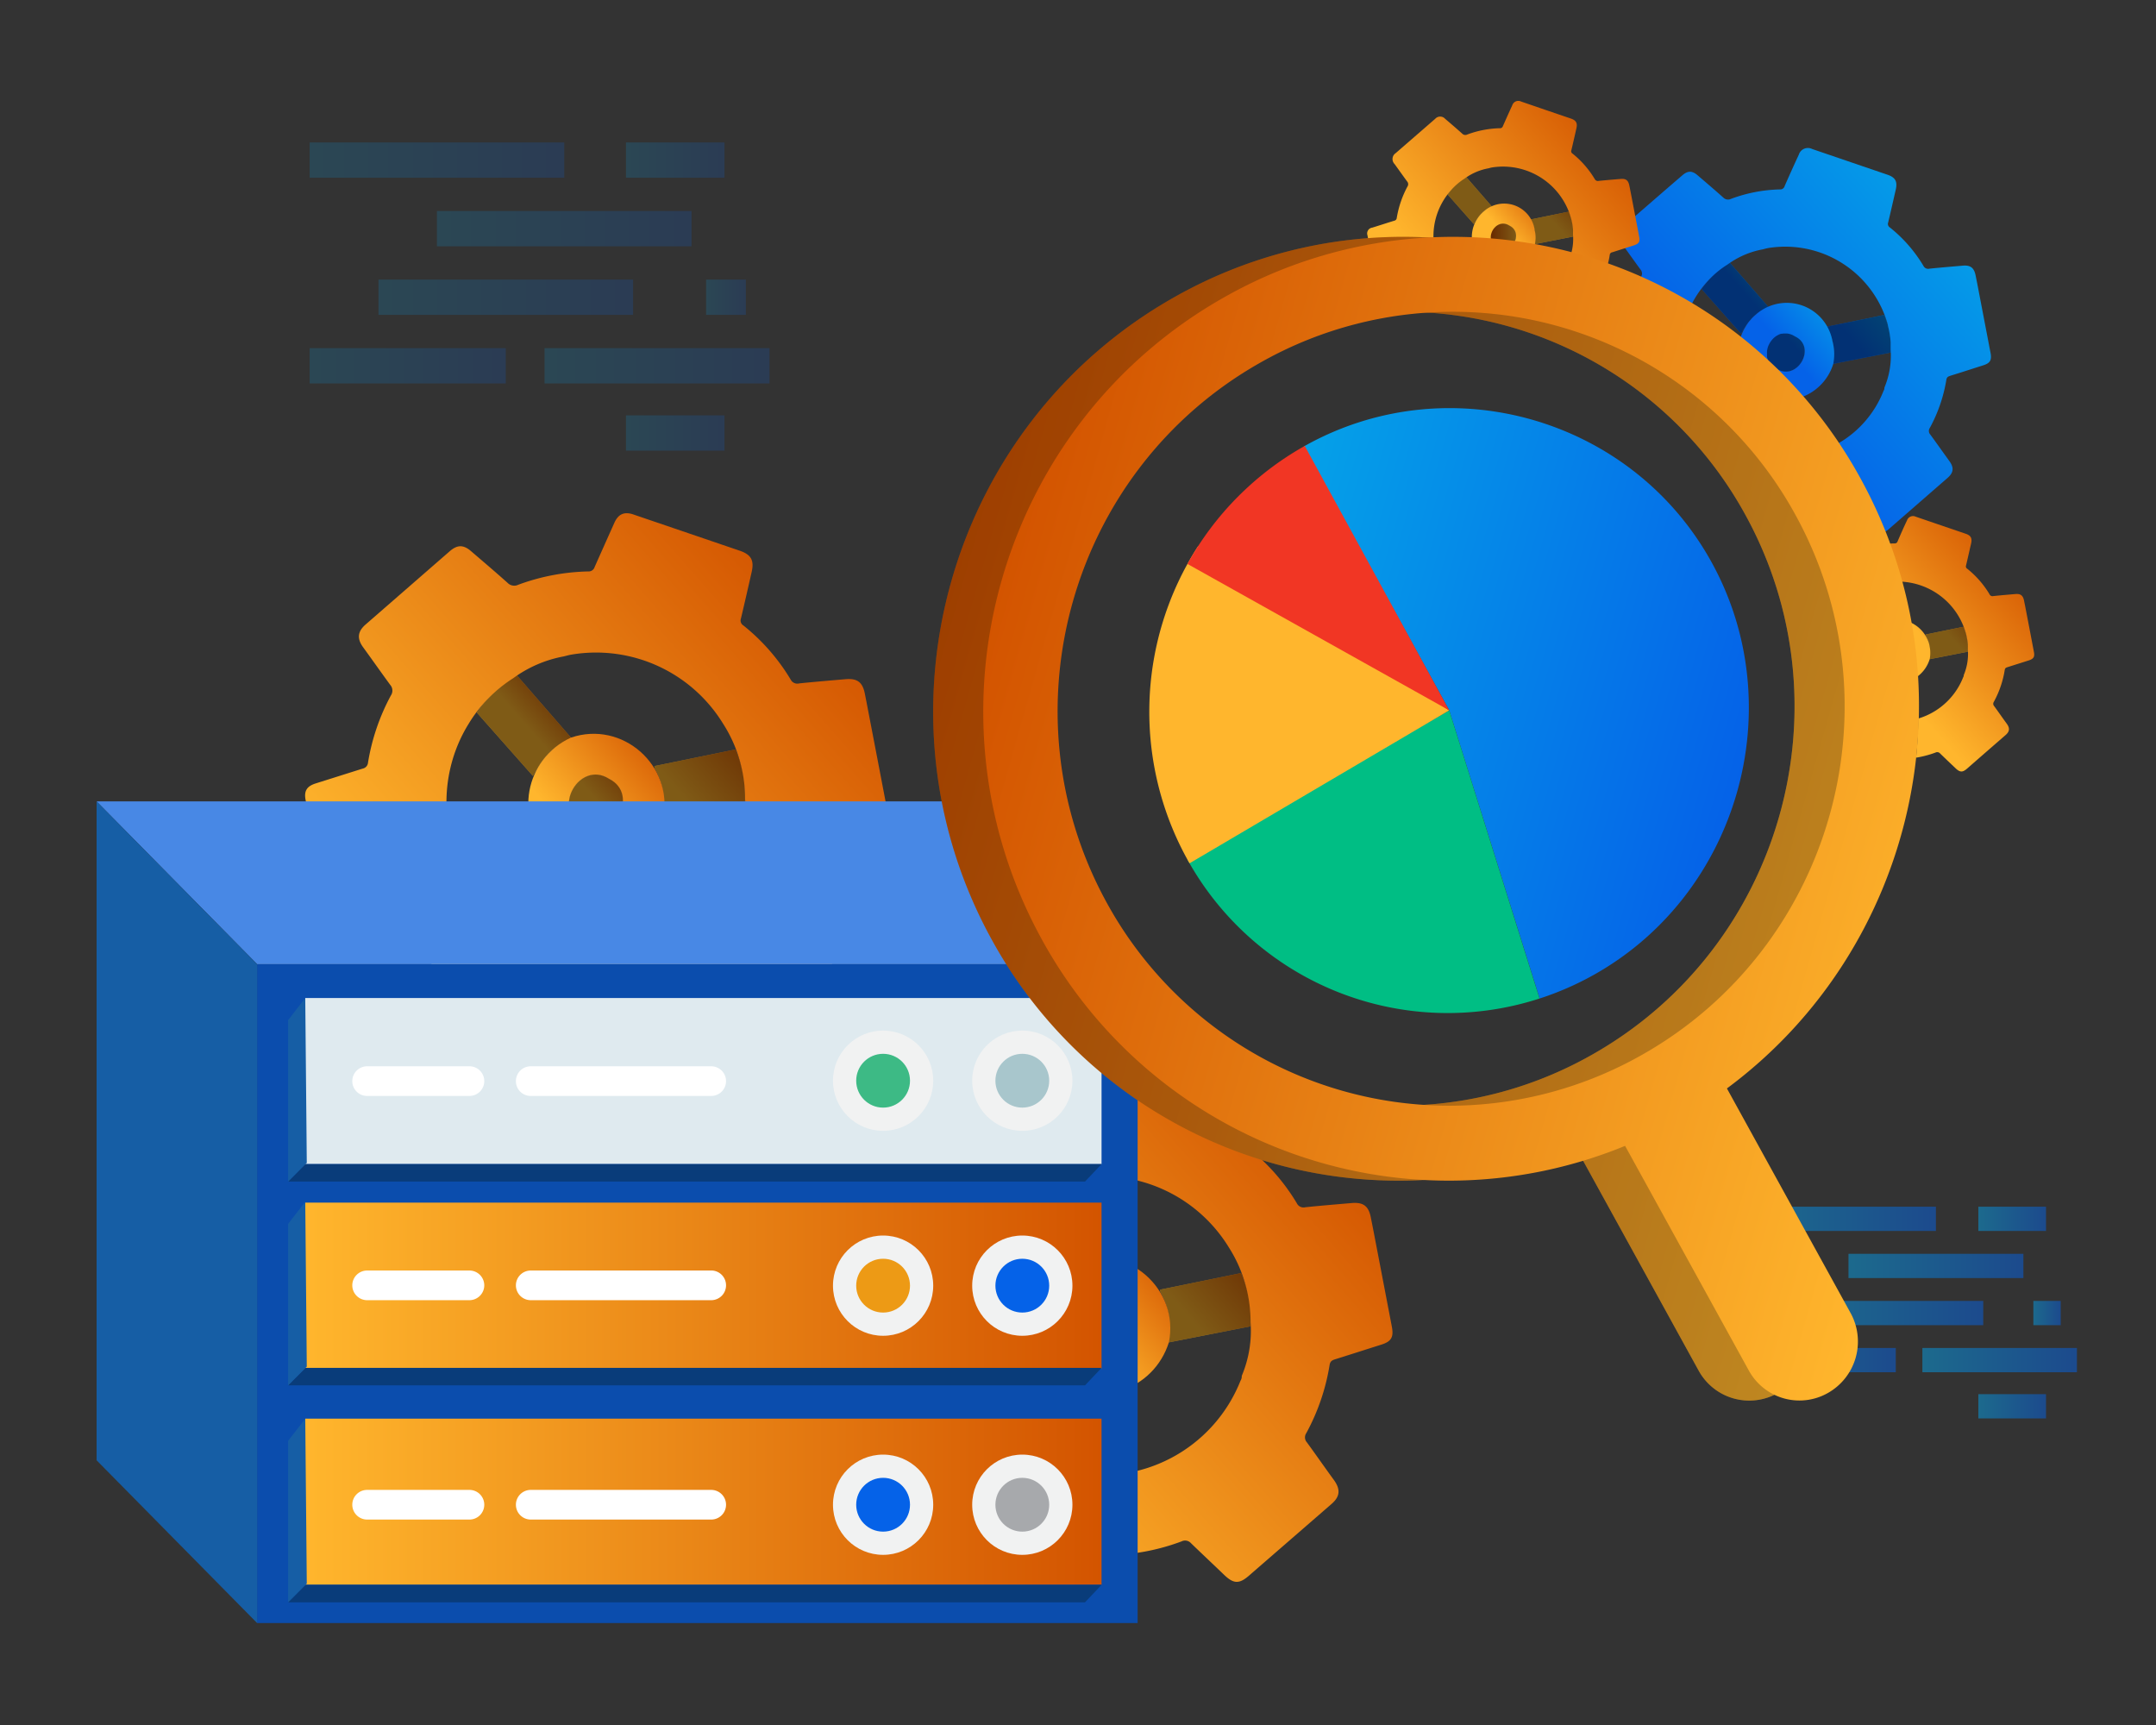 <svg id="Layer_1" data-name="Layer 1" xmlns="http://www.w3.org/2000/svg" xmlns:xlink="http://www.w3.org/1999/xlink" viewBox="0 0 650 520"><rect x="0" y="0" width="650" height="520" fill="#333333" stroke="none"/><defs><style>.cls-1{fill:url(#linear-gradient);}.cls-2{fill:url(#linear-gradient-2);}.cls-3{fill:url(#linear-gradient-3);}.cls-4{fill:url(#linear-gradient-4);}.cls-43,.cls-5{opacity:0.5;}.cls-6{fill:url(#linear-gradient-5);}.cls-7{fill:url(#linear-gradient-6);}.cls-8{fill:url(#linear-gradient-7);}.cls-9{fill:url(#linear-gradient-8);}.cls-10{fill:url(#linear-gradient-9);}.cls-11{fill:url(#linear-gradient-10);}.cls-12{fill:url(#linear-gradient-11);}.cls-13{fill:url(#linear-gradient-12);}.cls-14{fill:url(#linear-gradient-13);}.cls-15{fill:url(#linear-gradient-14);}.cls-16{fill:url(#linear-gradient-15);}.cls-17{fill:url(#linear-gradient-16);}.cls-18{fill:url(#linear-gradient-17);}.cls-19{fill:url(#linear-gradient-18);}.cls-20{fill:url(#linear-gradient-19);}.cls-21{fill:url(#linear-gradient-20);}.cls-22{fill:url(#linear-gradient-21);}.cls-23{fill:url(#linear-gradient-22);}.cls-24{fill:url(#linear-gradient-23);}.cls-25{fill:url(#linear-gradient-24);}.cls-26{fill:url(#linear-gradient-25);}.cls-27{fill:url(#linear-gradient-26);}.cls-28{fill:url(#linear-gradient-27);}.cls-29{fill:#0b4dad;}.cls-30{fill:#4888e5;}.cls-31{fill:#165ea5;}.cls-32{fill:url(#linear-gradient-28);}.cls-33{fill:url(#linear-gradient-29);}.cls-34{fill:#dfeaef;}.cls-35{fill:#f1f2f2;}.cls-36{fill:#0562e8;}.cls-37{fill:#ed9a15;}.cls-38{fill:#a7a9ac;}.cls-39{fill:#a8c6cc;}.cls-40{fill:#3dba85;}.cls-41{fill:#fff;}.cls-42{fill:#093c7a;}.cls-44{fill:url(#linear-gradient-30);}.cls-45{fill:url(#linear-gradient-31);}.cls-46{fill:url(#linear-gradient-32);}.cls-47{fill:url(#linear-gradient-33);}.cls-48{fill:url(#linear-gradient-34);}.cls-49{fill:url(#linear-gradient-35);}.cls-50{fill:url(#linear-gradient-36);}.cls-51{fill:url(#linear-gradient-37);}.cls-52{opacity:0.18;}.cls-53{fill:url(#linear-gradient-38);}.cls-54{fill:url(#linear-gradient-39);}.cls-55{fill:url(#linear-gradient-40);}.cls-56{fill:url(#linear-gradient-41);}.cls-57{fill:url(#linear-gradient-42);}.cls-58{fill:url(#linear-gradient-43);}.cls-59{fill:url(#linear-gradient-44);}.cls-60{fill:url(#linear-gradient-45);}.cls-61{fill:url(#linear-gradient-46);}.cls-62{fill:#00be84;}.cls-63{fill:#ffb62d;}.cls-64{fill:#f13624;}.cls-65{fill:url(#linear-gradient-47);}.cls-66{opacity:0.25;}.cls-67{fill:url(#linear-gradient-48);}</style><linearGradient id="linear-gradient" x1="-8874.13" y1="4723.3" x2="-8862.49" y2="4723.3" gradientTransform="matrix(-0.75, 0.66, 0.66, 0.75, -9263.21, 2367.04)" gradientUnits="userSpaceOnUse"><stop offset="0" stop-color="#05a1e8"/><stop offset="1" stop-color="#0562e8"/></linearGradient><linearGradient id="linear-gradient-2" x1="-8898.8" y1="4757.4" x2="-8877.52" y2="4757.4" xlink:href="#linear-gradient"/><linearGradient id="linear-gradient-3" x1="523.39" y1="134.44" x2="524.42" y2="134.44" gradientUnits="userSpaceOnUse"><stop offset="0" stop-color="#d35400"/><stop offset="1" stop-color="#ffb62d"/></linearGradient><linearGradient id="linear-gradient-4" x1="532.05" y1="137.46" x2="533.13" y2="137.46" xlink:href="#linear-gradient-3"/><linearGradient id="linear-gradient-5" x1="-8874.87" y1="4745.74" x2="-8863.22" y2="4745.74" xlink:href="#linear-gradient"/><linearGradient id="linear-gradient-6" x1="-8928.17" y1="4745.74" x2="-8839.37" y2="4745.74" xlink:href="#linear-gradient"/><linearGradient id="linear-gradient-7" x1="-8883.37" y1="4745.69" x2="-8860.66" y2="4745.69" xlink:href="#linear-gradient"/><linearGradient id="linear-gradient-8" x1="-8831.3" y1="4648.59" x2="-8823.58" y2="4648.59" gradientTransform="matrix(-0.75, 0.66, 0.66, 0.75, -9263.21, 2367.04)" xlink:href="#linear-gradient-3"/><linearGradient id="linear-gradient-9" x1="-8847.66" y1="4671.2" x2="-8833.54" y2="4671.2" gradientTransform="matrix(-0.75, 0.66, 0.66, 0.75, -9263.21, 2367.04)" xlink:href="#linear-gradient-3"/><linearGradient id="linear-gradient-10" x1="449.44" y1="70.56" x2="457.07" y2="70.56" xlink:href="#linear-gradient-3"/><linearGradient id="linear-gradient-11" x1="-8867.12" y1="4657.46" x2="-8795.53" y2="4657.46" gradientTransform="matrix(-0.75, 0.66, 0.66, 0.75, -9263.21, 2367.04)" xlink:href="#linear-gradient-3"/><linearGradient id="linear-gradient-12" x1="-8837.43" y1="4662.94" x2="-8819.93" y2="4662.94" gradientTransform="matrix(-0.75, 0.66, 0.66, 0.75, -9263.21, 2367.04)" xlink:href="#linear-gradient-3"/><linearGradient id="linear-gradient-13" x1="-8854.95" y1="4843.72" x2="-8840.84" y2="4843.72" gradientTransform="matrix(-0.75, 0.66, 0.66, 0.75, -9263.21, 2367.04)" xlink:href="#linear-gradient-3"/><linearGradient id="linear-gradient-14" x1="-8874.42" y1="4841.98" x2="-8818.26" y2="4841.98" gradientTransform="matrix(-0.75, 0.66, 0.66, 0.75, -9263.21, 2367.04)" xlink:href="#linear-gradient-3"/><linearGradient id="linear-gradient-15" x1="-8844.72" y1="4838.63" x2="-8834.53" y2="4838.63" gradientTransform="matrix(-0.75, 0.66, 0.66, 0.75, -9263.21, 2367.04)" xlink:href="#linear-gradient-3"/><linearGradient id="linear-gradient-16" x1="-8516.88" y1="4580.13" x2="-8500.4" y2="4580.13" gradientTransform="matrix(-0.75, 0.66, 0.66, 0.75, -9263.21, 2367.04)" xlink:href="#linear-gradient-3"/><linearGradient id="linear-gradient-17" x1="-8551.82" y1="4628.41" x2="-8521.68" y2="4628.41" gradientTransform="matrix(-0.75, 0.66, 0.66, 0.75, -9263.21, 2367.04)" xlink:href="#linear-gradient-3"/><linearGradient id="linear-gradient-18" x1="-8497.2" y1="4627.9" x2="-8467.47" y2="4627.9" gradientTransform="matrix(-0.75, 0.66, 0.66, 0.75, -9263.21, 2367.04)" xlink:href="#linear-gradient-3"/><linearGradient id="linear-gradient-19" x1="-8517.94" y1="4611.89" x2="-8501.44" y2="4611.89" gradientTransform="matrix(-0.75, 0.66, 0.66, 0.75, -9263.21, 2367.04)" xlink:href="#linear-gradient-3"/><linearGradient id="linear-gradient-20" x1="-8593.4" y1="4611.9" x2="-8426.04" y2="4611.9" gradientTransform="matrix(-0.75, 0.66, 0.66, 0.75, -9263.21, 2367.04)" xlink:href="#linear-gradient-3"/><linearGradient id="linear-gradient-21" x1="-8529.98" y1="4611.83" x2="-8488.99" y2="4611.83" gradientTransform="matrix(-0.75, 0.66, 0.66, 0.75, -9263.21, 2367.04)" xlink:href="#linear-gradient-3"/><linearGradient id="linear-gradient-22" x1="-8527.83" y1="4799.34" x2="-8511.35" y2="4799.34" gradientTransform="matrix(-0.75, 0.66, 0.66, 0.75, -9263.21, 2367.04)" xlink:href="#linear-gradient-3"/><linearGradient id="linear-gradient-23" x1="-8562.77" y1="4847.63" x2="-8532.63" y2="4847.63" gradientTransform="matrix(-0.75, 0.66, 0.66, 0.75, -9263.21, 2367.04)" xlink:href="#linear-gradient-3"/><linearGradient id="linear-gradient-24" x1="-8508.15" y1="4847.11" x2="-8478.42" y2="4847.11" gradientTransform="matrix(-0.75, 0.66, 0.66, 0.75, -9263.21, 2367.04)" xlink:href="#linear-gradient-3"/><linearGradient id="linear-gradient-25" x1="-8528.89" y1="4831.11" x2="-8512.39" y2="4831.11" gradientTransform="matrix(-0.75, 0.66, 0.66, 0.75, -9263.21, 2367.04)" xlink:href="#linear-gradient-3"/><linearGradient id="linear-gradient-26" x1="-8604.35" y1="4831.11" x2="-8436.99" y2="4831.11" gradientTransform="matrix(-0.75, 0.66, 0.66, 0.75, -9263.21, 2367.04)" xlink:href="#linear-gradient-3"/><linearGradient id="linear-gradient-27" x1="-8540.93" y1="4831.04" x2="-8499.94" y2="4831.04" gradientTransform="matrix(-0.75, 0.66, 0.66, 0.75, -9263.21, 2367.04)" xlink:href="#linear-gradient-3"/><linearGradient id="linear-gradient-28" x1="-11378.22" y1="-4733.3" x2="-11138.15" y2="-4733.3" gradientTransform="translate(-11046.11 -4345.74) rotate(180)" xlink:href="#linear-gradient-3"/><linearGradient id="linear-gradient-29" x1="-11378.22" y1="-4798.42" x2="-11138.15" y2="-4798.42" gradientTransform="translate(-11046.11 -4345.74) rotate(180)" xlink:href="#linear-gradient-3"/><linearGradient id="linear-gradient-30" x1="530.92" y1="367.41" x2="583.65" y2="367.41" gradientTransform="matrix(1, 0, 0, 1, 0, 0)" xlink:href="#linear-gradient"/><linearGradient id="linear-gradient-31" x1="596.44" y1="367.41" x2="616.84" y2="367.41" gradientTransform="matrix(1, 0, 0, 1, 0, 0)" xlink:href="#linear-gradient"/><linearGradient id="linear-gradient-32" x1="596.44" y1="423.93" x2="616.84" y2="423.93" gradientTransform="matrix(1, 0, 0, 1, 0, 0)" xlink:href="#linear-gradient"/><linearGradient id="linear-gradient-33" x1="557.29" y1="381.61" x2="610.02" y2="381.61" gradientTransform="matrix(1, 0, 0, 1, 0, 0)" xlink:href="#linear-gradient"/><linearGradient id="linear-gradient-34" x1="545.19" y1="395.81" x2="597.91" y2="395.81" gradientTransform="matrix(1, 0, 0, 1, 0, 0)" xlink:href="#linear-gradient"/><linearGradient id="linear-gradient-35" x1="613.03" y1="395.81" x2="621.27" y2="395.81" gradientTransform="matrix(1, 0, 0, 1, 0, 0)" xlink:href="#linear-gradient"/><linearGradient id="linear-gradient-36" x1="530.92" y1="410.01" x2="571.55" y2="410.01" gradientTransform="matrix(1, 0, 0, 1, 0, 0)" xlink:href="#linear-gradient"/><linearGradient id="linear-gradient-37" x1="579.57" y1="410.01" x2="626.16" y2="410.01" gradientTransform="matrix(1, 0, 0, 1, 0, 0)" xlink:href="#linear-gradient"/><linearGradient id="linear-gradient-38" x1="93.35" y1="48.26" x2="170.11" y2="48.26" gradientTransform="matrix(1, 0, 0, 1, 0, 0)" xlink:href="#linear-gradient"/><linearGradient id="linear-gradient-39" x1="188.72" y1="48.26" x2="218.42" y2="48.26" gradientTransform="matrix(1, 0, 0, 1, 0, 0)" xlink:href="#linear-gradient"/><linearGradient id="linear-gradient-40" x1="188.72" y1="130.53" x2="218.42" y2="130.53" gradientTransform="matrix(1, 0, 0, 1, 0, 0)" xlink:href="#linear-gradient"/><linearGradient id="linear-gradient-41" x1="131.73" y1="68.93" x2="208.49" y2="68.93" gradientTransform="matrix(1, 0, 0, 1, 0, 0)" xlink:href="#linear-gradient"/><linearGradient id="linear-gradient-42" x1="114.11" y1="89.6" x2="190.87" y2="89.6" gradientTransform="matrix(1, 0, 0, 1, 0, 0)" xlink:href="#linear-gradient"/><linearGradient id="linear-gradient-43" x1="212.88" y1="89.6" x2="224.87" y2="89.6" gradientTransform="matrix(1, 0, 0, 1, 0, 0)" xlink:href="#linear-gradient"/><linearGradient id="linear-gradient-44" x1="93.35" y1="110.28" x2="152.49" y2="110.28" gradientTransform="matrix(1, 0, 0, 1, 0, 0)" xlink:href="#linear-gradient"/><linearGradient id="linear-gradient-45" x1="164.17" y1="110.28" x2="232" y2="110.28" gradientTransform="matrix(1, 0, 0, 1, 0, 0)" xlink:href="#linear-gradient"/><linearGradient id="linear-gradient-46" x1="1049.46" y1="-1256.94" x2="1203.57" y2="-1256.94" gradientTransform="translate(-975.56 1111.66) rotate(15.86)" xlink:href="#linear-gradient"/><linearGradient id="linear-gradient-47" x1="958.34" y1="-1230.83" x2="1270.05" y2="-1230.83" gradientTransform="translate(-975.56 1111.66) rotate(15.86)" xlink:href="#linear-gradient-3"/><linearGradient id="linear-gradient-48" x1="972.86" y1="-1234.95" x2="1284.57" y2="-1234.95" gradientTransform="translate(-975.56 1111.66) rotate(15.86)" xlink:href="#linear-gradient-3"/></defs><path class="cls-1" d="M513,87.12l11.94,13.48a19.32,19.32,0,0,1,4.58-5.94c1.11-.88,2.47-1.29,3.53-2.22l-11.5-13.23A26.1,26.1,0,0,0,513,87.12Z"/><path class="cls-2" d="M552.67,109.69l17.38-3.42a24.61,24.61,0,0,0-2-11.33l-17.23,3.53a1.35,1.35,0,0,0,.1.5,14.11,14.11,0,0,1,1.94,7.56C552.85,107.59,552.32,108.61,552.67,109.69Z"/><path class="cls-3" d="M524.42,134.73c-.34-.17-.69-.37-1-.57h.15C523.83,134.36,524.13,134.55,524.42,134.73Z"/><path class="cls-4" d="M533.13,137.57a5,5,0,0,1-.74-.13l-.34-.08C532.4,137.44,532.77,137.51,533.13,137.57Z"/><path class="cls-5" d="M513,87.12l11.94,13.48a19.32,19.32,0,0,1,4.58-5.94c1.11-.88,2.47-1.29,3.53-2.22l-11.5-13.23A26.1,26.1,0,0,0,513,87.12Z"/><path class="cls-5" d="M552.67,109.69l17.38-3.42a24.61,24.61,0,0,0-2-11.33l-17.23,3.53a1.35,1.35,0,0,0,.1.5,14.11,14.11,0,0,1,1.94,7.56C552.85,107.59,552.32,108.61,552.67,109.69Z"/><path class="cls-5" d="M524.42,134.73c-.34-.17-.69-.37-1-.57h.15C523.83,134.36,524.13,134.55,524.42,134.73Z"/><path class="cls-5" d="M533.13,137.57a5,5,0,0,1-.74-.13l-.34-.08C532.4,137.44,532.77,137.51,533.13,137.57Z"/><path class="cls-6" d="M535.55,111.13c6.28,4,12.35-6.55,5.59-9.93C534.85,97.18,528.79,107.76,535.55,111.13Z"/><path class="cls-5" d="M535.55,111.13c6.28,4,12.35-6.55,5.59-9.93C534.85,97.18,528.79,107.76,535.55,111.13Z"/><path class="cls-7" d="M523.54,134.16h-.15c.34.2.69.4,1,.57C524.13,134.55,523.83,134.36,523.54,134.16Zm8.51,3.2.34.08a5,5,0,0,0,.74.13C532.77,137.51,532.4,137.44,532.05,137.36Zm68.06-31q-2-10.44-4-20.86l-.48-2.4c-.47-2.42-1.6-3.27-4.08-3-3.29.28-6.57.55-9.85.89a1.59,1.59,0,0,1-1.83-.87,43,43,0,0,0-10.11-11.56,1.24,1.24,0,0,1-.51-1.48c.79-3.29,1.53-6.59,2.29-9.9.56-2.5-.11-3.71-2.55-4.53l-22.67-7.74a2.86,2.86,0,0,0-4,1.7q-2.19,4.71-4.28,9.49a1.35,1.35,0,0,1-1.4,1,45.07,45.07,0,0,0-14.8,2.86,2,2,0,0,1-2.29-.4c-2.56-2.29-5.17-4.51-7.78-6.74-1.62-1.4-2.92-1.39-4.54,0Q500.12,58.94,493,65.14l-3.63,3.16c-1.76,1.53-1.9,3.07-.5,5l1.07,1.51c1.54,2.14,3.06,4.28,4.62,6.41a1.85,1.85,0,0,1,.16,2.28c-.2.38-.4.76-.59,1.15a138.74,138.74,0,0,1,15.4,8,32.73,32.73,0,0,1,1.7-3.13,31.17,31.17,0,0,1,3.36-4.5l.08-.1a28.15,28.15,0,0,1,6.1-5.15c.26-.19.51-.37.78-.54a26,26,0,0,1,9.93-4.07c.56-.14,1.12-.31,1.69-.4A32.09,32.09,0,0,1,569,97.37c.06.2.12.41.17.62a.83.83,0,0,1,0,.15,27.19,27.19,0,0,1,.83,5c0,.26,0,.53,0,.8s0,.7,0,1c0,.17,0,.35,0,.52a24.82,24.82,0,0,1-1.87,11.35,1.82,1.82,0,0,1-.27,1,31.56,31.56,0,0,1-14.41,16.27,141.59,141.59,0,0,1,14.28,26.46,5.7,5.7,0,0,0,1.88-1.19l17.58-15.31c1.81-1.59,1.94-3.1.5-5.07-1.93-2.66-3.82-5.37-5.76-8a1.59,1.59,0,0,1-.14-1.94,45.54,45.54,0,0,0,5-14.52c.12-.8.53-1,1.18-1.23,3.27-1,6.53-2.07,9.79-3.11C600,109.5,600.54,108.6,600.11,106.33Z"/><path class="cls-8" d="M552.46,102.85h0s0,0,0,0a14,14,0,0,0-22.94-8.15c-.22.18-.43.36-.64.56a1.08,1.08,0,0,0-.2.18c-.17.16-.34.33-.51.52a.83.83,0,0,0-.2.22l-.08.09-.07.08-.3.34a.58.58,0,0,0-.1.12,13.6,13.6,0,0,0-1,1.41l-.19.32a15,15,0,0,0-1.83,4.42,142,142,0,0,1,18.07,17,15.54,15.54,0,0,0,10.23-10.26A15,15,0,0,0,552.46,102.85Zm-16.91,8.29a6.33,6.33,0,0,1-.58-.34,5.72,5.72,0,0,1-.48-.32s0,0,0,0l-.25-.21-.27-.26a6.5,6.5,0,0,1-.65-.84,4,4,0,0,1-.24-.46.92.92,0,0,1-.09-.23,1.57,1.57,0,0,1-.09-.23,4,4,0,0,1-.18-.66l0-.18c0-.13,0-.27,0-.4s0-.4,0-.61a4.56,4.56,0,0,1,0-.51h0a3.86,3.86,0,0,1,.09-.49.17.17,0,0,1,0-.07,1.22,1.22,0,0,1,.06-.26s0,0,0,0a2,2,0,0,1,.06-.23c0-.11.07-.23.11-.34a2.37,2.37,0,0,1,.13-.34s0-.09.08-.15l.12-.26a2,2,0,0,1,.13-.25l0,0a2.92,2.92,0,0,1,.25-.4s0,0,0,0a.9.9,0,0,1,.14-.22,7.8,7.8,0,0,1,.79-.92,7,7,0,0,1,.91-.72l.41-.23.22-.11a2.3,2.3,0,0,1,.39-.17,2.34,2.34,0,0,1,.4-.13h0l.19,0,.09,0a2.4,2.4,0,0,1,.4-.06,3.77,3.77,0,0,1,.58,0l.53,0a5.24,5.24,0,0,1,.53.08l.35.1a1.82,1.82,0,0,1,.37.13,2.28,2.28,0,0,1,.36.15,6.59,6.59,0,0,1,.73.4C547.9,104.58,541.83,115.15,535.55,111.14Z"/><path class="cls-9" d="M436.44,58.63l7.92,8.94a12.67,12.67,0,0,1,3-3.94c.73-.58,1.63-.86,2.33-1.47l-7.62-8.77A17.44,17.44,0,0,0,436.44,58.63Z"/><path class="cls-10" d="M462.74,73.59l11.53-2.27a16.4,16.4,0,0,0-1.33-7.51l-11.43,2.34a1,1,0,0,0,.07.34,9.34,9.34,0,0,1,1.29,5C462.87,72.2,462.51,72.88,462.74,73.59Z"/><path class="cls-5" d="M436.44,58.63l7.92,8.94a12.67,12.67,0,0,1,3-3.94c.73-.58,1.63-.86,2.33-1.47l-7.62-8.77A17.44,17.44,0,0,0,436.44,58.63Z"/><path class="cls-5" d="M462.74,73.59l11.53-2.27a16.4,16.4,0,0,0-1.33-7.51l-11.43,2.34a1,1,0,0,0,.07.34,9.34,9.34,0,0,1,1.29,5C462.87,72.2,462.51,72.88,462.74,73.59Z"/><path class="cls-11" d="M456,73.75q-3.1-.45-6.24-.73c-1.47-2.86,1.87-7.25,5.3-5C457.64,69.24,457.45,72,456,73.75Z"/><path class="cls-5" d="M456,73.75q-3.1-.45-6.24-.73c-1.47-2.86,1.87-7.25,5.3-5C457.64,69.24,457.45,72,456,73.75Z"/><path class="cls-12" d="M494.19,71.37q-.58-3.11-1.19-6.23-.72-3.8-1.46-7.61c-.1-.52-.21-1.06-.32-1.58-.31-1.61-1.05-2.17-2.7-2-2.18.18-4.36.36-6.53.58a1.05,1.05,0,0,1-1.21-.57,28.76,28.76,0,0,0-6.7-7.67.81.81,0,0,1-.34-1q.78-3.27,1.51-6.56c.39-1.65-.07-2.45-1.68-3q-7.51-2.55-15-5.13a1.91,1.91,0,0,0-2.64,1.13q-1.44,3.14-2.83,6.29a.87.87,0,0,1-.92.63,30.2,30.2,0,0,0-9.82,1.9,1.29,1.29,0,0,1-1.52-.26c-1.7-1.52-3.42-3-5.15-4.47a2,2,0,0,0-3,0L420.78,46.16a2.14,2.14,0,0,0-.33,3.3c1.26,1.73,2.5,3.5,3.78,5.24a1.24,1.24,0,0,1,.1,1.52,30.47,30.47,0,0,0-3.23,9.46.92.92,0,0,1-.74.85c-2.23.69-4.44,1.41-6.67,2.1a1.75,1.75,0,0,0-1.42,2.3c.21,1.13.43,2.27.65,3.41a140.53,140.53,0,0,1,19.28-1.88,20.73,20.73,0,0,1,5.16-15,1.83,1.83,0,0,0,.13-.16,18.59,18.59,0,0,1,4.12-3.5,5.88,5.88,0,0,1,.51-.36,17.25,17.25,0,0,1,6.57-2.69c.38-.09.75-.21,1.13-.27a21.28,21.28,0,0,1,23.73,15c.05.16.09.31.13.46a17.45,17.45,0,0,1,.56,3.32,5.83,5.83,0,0,1,0,.59c0,.27,0,.53,0,.8v.2a15.71,15.71,0,0,1-.85,6.47c3.74,1,7.43,2.17,11,3.48a25.18,25.18,0,0,0,.92-3.95.9.9,0,0,1,.79-.81l3.75-1.2,2.74-.87C494.1,73.47,494.48,72.87,494.19,71.37Z"/><path class="cls-13" d="M462.65,69.24s0-.09,0-.14a9.28,9.28,0,0,0-15.21-5.48L447,64a3.63,3.63,0,0,0-.27.28,4.93,4.93,0,0,0-.5.52l0,0a3.31,3.31,0,0,0-.25.3,2.93,2.93,0,0,0-.28.36c-.12.17-.23.35-.35.51l-.11.16a.47.47,0,0,0-.05.1,10,10,0,0,0-1.39,6.36c2,.1,4,.25,6,.44-1.47-2.86,1.87-7.25,5.3-5,2.54,1.27,2.35,4.07.94,5.78,2.09.27,4.19.62,6.25,1a11.42,11.42,0,0,0,.45-1.15A9.63,9.63,0,0,0,462.65,69.24Z"/><path class="cls-14" d="M581.74,198.72l11.53-2.26a16.44,16.44,0,0,0-1.33-7.52l-11.43,2.34a.89.89,0,0,0,.07.34,9.45,9.45,0,0,1,1.29,5C581.87,197.33,581.51,198,581.74,198.72Z"/><path class="cls-5" d="M581.74,198.72l11.53-2.26a16.44,16.44,0,0,0-1.33-7.52l-11.43,2.34a.89.89,0,0,0,.07.34,9.45,9.45,0,0,1,1.29,5C581.87,197.33,581.51,198,581.74,198.72Z"/><path class="cls-15" d="M613.19,196.5q-1.31-6.92-2.65-13.84c-.1-.53-.21-1-.32-1.58-.31-1.6-1.05-2.16-2.7-2-2.18.19-4.36.37-6.53.6a1,1,0,0,1-1.21-.59,28.52,28.52,0,0,0-6.7-7.65.81.81,0,0,1-.34-1c.51-2.19,1-4.38,1.51-6.56.38-1.67-.07-2.47-1.68-3l-15-5.12a1.91,1.91,0,0,0-2.64,1.13c-1,2.08-1.91,4.18-2.83,6.29a.88.88,0,0,1-.92.63q-1,0-2,.12c1.41,3.73,2.69,7.54,3.78,11.4a21.31,21.31,0,0,1,19.61,15.2c.05.16.1.31.14.48a19.22,19.22,0,0,1,.58,3.39,2.26,2.26,0,0,0,0,.26,2.44,2.44,0,0,1,0,.27.34.34,0,0,1,0,.1c0,.25,0,.52,0,.78v.14a16.44,16.44,0,0,1-1.24,7.53,1.13,1.13,0,0,1-.18.67,21,21,0,0,1-13.53,12.45q-.09,6-.67,11.8a31.18,31.18,0,0,0,5.87-1.55,1.14,1.14,0,0,1,1.35.26c1.54,1.51,3.12,3,4.67,4.47,1.32,1.27,2.12,1.3,3.48.12q5.81-5.08,11.65-10.15c1.2-1.06,1.28-2.06.33-3.37-1.28-1.76-2.53-3.56-3.81-5.32a1.05,1.05,0,0,1-.1-1.29,29.83,29.83,0,0,0,3.29-9.62c.08-.53.36-.68.78-.82l6.5-2.06C613.1,198.6,613.48,198,613.19,196.5Z"/><path class="cls-16" d="M581.71,194.66c0-.11-.05-.23-.07-.33l0-.09a10.13,10.13,0,0,0-5.77-6.66A138.77,138.77,0,0,1,578,204a10.29,10.29,0,0,0,3.76-5.27A9.61,9.61,0,0,0,581.71,194.66Z"/><path class="cls-17" d="M143.75,214.81q8.46,9.56,16.91,19.1c1.77-3.11,3.6-6.13,6.49-8.41,1.57-1.24,3.5-1.84,5-3.15l-16.28-18.73A37.26,37.26,0,0,0,143.75,214.81Z"/><path class="cls-18" d="M199.93,246.78l24.62-4.85a35,35,0,0,0-2.84-16l-24.41,5a2.1,2.1,0,0,0,.14.72,20.08,20.08,0,0,1,2.76,10.7C200.19,243.8,199.44,245.25,199.93,246.78Z"/><path class="cls-19" d="M166.1,257.52,158,281.14a40.85,40.85,0,0,0,13.26,4.93,3.19,3.19,0,0,0,1.86.08q4-11.85,8-23.69C175.55,262.53,170.67,260.49,166.1,257.52Z"/><path class="cls-5" d="M143.75,214.81q8.46,9.56,16.91,19.1c1.77-3.11,3.6-6.13,6.49-8.41,1.57-1.24,3.5-1.84,5-3.15l-16.28-18.73A37.26,37.26,0,0,0,143.75,214.81Z"/><path class="cls-5" d="M199.93,246.78l24.62-4.85a35,35,0,0,0-2.84-16l-24.41,5a2.1,2.1,0,0,0,.14.72,20.08,20.08,0,0,1,2.76,10.7C200.19,243.8,199.44,245.25,199.93,246.78Z"/><path class="cls-5" d="M166.1,257.52,158,281.14a40.85,40.85,0,0,0,13.26,4.93,3.19,3.19,0,0,0,1.86.08q4-11.85,8-23.69C175.55,262.53,170.67,260.49,166.1,257.52Z"/><path class="cls-20" d="M175.7,248.82c8.89,5.69,17.48-9.28,7.91-14.06C174.71,229.07,166.12,244.05,175.7,248.82Z"/><path class="cls-5" d="M175.7,248.82c8.89,5.69,17.48-9.28,7.91-14.06C174.71,229.07,166.12,244.05,175.7,248.82Z"/><path class="cls-21" d="M98.7,275.33c-2.2-11.42-4.42-22.83-6.58-34.25-.51-2.7.45-4.08,3-4.9,4.75-1.49,9.49-3,14.24-4.49a2,2,0,0,0,1.59-1.81,64.32,64.32,0,0,1,6.89-20.22,2.62,2.62,0,0,0-.22-3.24c-2.72-3.71-5.36-7.48-8.07-11.2-2-2.7-1.76-4.87.72-7l25.32-22.05c2.31-2,4.14-2,6.45,0,3.68,3.16,7.38,6.3,11,9.54a2.78,2.78,0,0,0,3.24.55,64.77,64.77,0,0,1,21-4,1.9,1.9,0,0,0,2-1.35q3-6.75,6-13.44c1.18-2.55,3-3.29,5.63-2.4l32.11,10.94c3.44,1.18,4.4,2.89,3.59,6.44-1.06,4.67-2.12,9.35-3.23,14a1.74,1.74,0,0,0,.72,2.08,60.86,60.86,0,0,1,14.3,16.37A2.25,2.25,0,0,0,241,206c4.64-.47,9.29-.86,13.94-1.26,3.52-.3,5.11.91,5.79,4.33.22,1.13.45,2.25.66,3.38q2.85,14.78,5.67,29.55c.62,3.22-.18,4.49-3.23,5.44-4.62,1.46-9.24,3-13.87,4.4-.91.29-1.49.62-1.67,1.74a64.36,64.36,0,0,1-7,20.56,2.25,2.25,0,0,0,.21,2.75c2.74,3.77,5.41,7.59,8.15,11.37,2,2.79,1.86,4.93-.72,7.18l-24.88,21.67c-2.91,2.54-4.62,2.47-7.43-.24-3.32-3.19-6.68-6.33-10-9.54a2.38,2.38,0,0,0-2.88-.56,65.19,65.19,0,0,1-21.16,4.12,1.89,1.89,0,0,0-2,1.36q-2.93,6.66-6,13.27c-1.28,2.8-3.2,3.61-6.06,2.63L137.23,317.5c-3.51-1.2-4.41-2.73-3.76-6.38.78-4.41,1.53-8.83,2.39-13.22a2.68,2.68,0,0,0-1-3.08,58.06,58.06,0,0,1-13.89-16,2.38,2.38,0,0,0-2.76-1.28c-4.71.47-9.42.84-14.13,1.27a5,5,0,0,1-4.55-1.67A3.61,3.61,0,0,1,98.7,275.33ZM157,280.74a3.17,3.17,0,0,0,1.73.69c3.25,2.28,7,3.34,10.77,4.24a45.12,45.12,0,0,0,52.1-27.35,2.57,2.57,0,0,0,.38-1.45,35.13,35.13,0,0,0,2.65-16.08A41.72,41.72,0,0,0,218,218.16a44.91,44.91,0,0,0-45.66-20.84c-.81.13-1.6.37-2.41.56a37.29,37.29,0,0,0-15.14,6.52,42.21,42.21,0,0,0-13.52,13.82c-10.48,16.9-8.43,39.36,4.85,53.46A40.8,40.8,0,0,0,157,280.74Z"/><path class="cls-22" d="M172.14,222.35c15.51-5.27,31,8.41,27.79,24.43-4.59,14.45-21.65,20.32-33.83,10.74C154.62,247,158.29,228.68,172.14,222.35Zm11.47,12.41c-8.9-5.69-17.49,9.29-7.91,14.06C184.59,254.52,193.18,239.54,183.61,234.76Z"/><path class="cls-23" d="M296.22,372.7q8.44,9.56,16.91,19.1c1.76-3.11,3.6-6.13,6.48-8.42,1.57-1.24,3.5-1.83,5-3.14l-16.28-18.73A37.26,37.26,0,0,0,296.22,372.7Z"/><path class="cls-24" d="M352.4,404.66,377,399.82a35.24,35.24,0,0,0-2.85-16.05l-24.4,5a2.1,2.1,0,0,0,.14.72,20,20,0,0,1,2.75,10.7C352.66,401.69,351.91,403.14,352.4,404.66Z"/><path class="cls-25" d="M318.56,415.41,310.43,439A40.72,40.72,0,0,0,323.69,444a3.11,3.11,0,0,0,1.86.07l8-23.68C328,420.41,323.14,418.38,318.56,415.41Z"/><path class="cls-5" d="M296.22,372.7q8.44,9.56,16.91,19.1c1.76-3.11,3.6-6.13,6.48-8.42,1.57-1.24,3.5-1.83,5-3.14l-16.28-18.73A37.26,37.26,0,0,0,296.22,372.7Z"/><path class="cls-5" d="M352.4,404.66,377,399.82a35.24,35.24,0,0,0-2.85-16.05l-24.4,5a2.1,2.1,0,0,0,.14.72,20,20,0,0,1,2.75,10.7C352.66,401.69,351.91,403.14,352.4,404.66Z"/><path class="cls-5" d="M318.56,415.41,310.43,439A40.72,40.72,0,0,0,323.69,444a3.11,3.11,0,0,0,1.86.07l8-23.68C328,420.41,323.14,418.38,318.56,415.41Z"/><path class="cls-26" d="M328.16,406.71c8.9,5.69,17.49-9.29,7.91-14.06C327.18,387,318.59,401.94,328.16,406.71Z"/><path class="cls-5" d="M328.16,406.71c8.9,5.69,17.49-9.29,7.91-14.06C327.18,387,318.59,401.94,328.16,406.71Z"/><path class="cls-27" d="M251.17,433.21q-3.31-17.11-6.59-34.24c-.51-2.7.46-4.09,3-4.9,4.75-1.49,9.48-3,14.24-4.5a1.94,1.94,0,0,0,1.58-1.8,64.34,64.34,0,0,1,6.9-20.22,2.64,2.64,0,0,0-.22-3.24c-2.73-3.71-5.37-7.48-8.07-11.2-2-2.7-1.77-4.88.72-7Q275.44,335,288.1,324c2.3-2,4.14-2,6.45,0,3.68,3.16,7.38,6.31,11,9.54a2.75,2.75,0,0,0,3.23.56,64.84,64.84,0,0,1,21-4.05,1.87,1.87,0,0,0,2-1.34q3-6.75,6.06-13.45c1.17-2.55,3-3.28,5.63-2.39l32.1,10.94c3.44,1.18,4.4,2.88,3.59,6.43-1.06,4.68-2.12,9.35-3.23,14a1.74,1.74,0,0,0,.72,2.08,61.07,61.07,0,0,1,14.31,16.37,2.25,2.25,0,0,0,2.6,1.23c4.64-.48,9.29-.86,13.94-1.26,3.52-.3,5.11.9,5.78,4.33.22,1.13.45,2.25.67,3.38q2.84,14.77,5.67,29.55c.61,3.22-.19,4.49-3.23,5.44-4.63,1.46-9.24,2.95-13.87,4.4-.92.28-1.5.61-1.67,1.74a64.14,64.14,0,0,1-7.05,20.56,2.25,2.25,0,0,0,.21,2.74c2.75,3.77,5.41,7.6,8.16,11.37,2,2.8,1.86,4.94-.72,7.19L376.52,475c-2.92,2.54-4.62,2.46-7.44-.24-3.31-3.19-6.67-6.33-10-9.55a2.39,2.39,0,0,0-2.88-.55,64.81,64.81,0,0,1-21.15,4.11,1.89,1.89,0,0,0-2,1.37q-2.94,6.66-6,13.27c-1.29,2.8-3.2,3.6-6.07,2.63L289.7,475.38c-3.52-1.2-4.41-2.72-3.76-6.38.78-4.4,1.52-8.82,2.38-13.21a2.67,2.67,0,0,0-1-3.08,58,58,0,0,1-13.89-16,2.39,2.39,0,0,0-2.76-1.28c-4.71.47-9.43.84-14.14,1.27a5,5,0,0,1-4.54-1.67A3.61,3.61,0,0,1,251.17,433.21Zm58.27,5.42a3.14,3.14,0,0,0,1.73.69c3.24,2.28,7,3.34,10.76,4.24A45.13,45.13,0,0,0,374,416.2a2.43,2.43,0,0,0,.37-1.44,35,35,0,0,0,2.66-16.08A41.78,41.78,0,0,0,370.46,376a44.91,44.91,0,0,0-45.66-20.83c-.82.13-1.61.37-2.41.56a37.33,37.33,0,0,0-15.15,6.52,42.18,42.18,0,0,0-13.51,13.82c-10.48,16.9-8.43,39.36,4.84,53.45A41,41,0,0,0,309.44,438.63Z"/><path class="cls-28" d="M324.61,380.24c15.51-5.27,31,8.41,27.79,24.42-4.6,14.46-21.65,20.33-33.84,10.75C307.08,404.86,310.75,386.57,324.61,380.24Zm11.46,12.41c-8.89-5.69-17.48,9.29-7.91,14.06C337.06,412.4,345.65,397.42,336.07,392.65Z"/><rect class="cls-29" x="77.51" y="290.64" width="265.48" height="198.62" transform="translate(420.49 779.9) rotate(-180)"/><polygon class="cls-30" points="77.51 290.64 342.98 290.64 294.59 241.58 29.12 241.58 77.51 290.64"/><polygon class="cls-31" points="29.12 440.2 77.51 489.26 77.51 290.64 29.12 241.58 29.12 440.2"/><rect class="cls-32" x="92.03" y="362.53" width="240.07" height="50.06"/><rect class="cls-33" x="92.03" y="427.65" width="240.07" height="50.06"/><rect class="cls-34" x="92.03" y="300.85" width="240.07" height="50.06"/><circle class="cls-35" cx="308.21" cy="387.56" r="15.11"/><circle class="cls-35" cx="266.24" cy="387.56" r="15.11"/><circle class="cls-35" cx="308.21" cy="453.6" r="15.11"/><circle class="cls-35" cx="266.24" cy="453.6" r="15.11"/><circle class="cls-35" cx="308.21" cy="325.78" r="15.11"/><circle class="cls-35" cx="266.24" cy="325.78" r="15.11"/><circle class="cls-36" cx="308.21" cy="387.56" r="8.11"/><circle class="cls-37" cx="266.24" cy="387.56" r="8.11"/><circle class="cls-38" cx="308.21" cy="453.6" r="8.11"/><circle class="cls-39" cx="308.21" cy="325.78" r="8.11"/><circle class="cls-36" cx="266.24" cy="453.6" r="8.11"/><circle class="cls-40" cx="266.24" cy="325.78" r="8.11"/><path class="cls-41" d="M214.42,383H160a4.46,4.46,0,0,0-4.46,4.47h0a4.47,4.47,0,0,0,4.46,4.47h54.42a4.47,4.47,0,0,0,4.47-4.47h0a4.46,4.46,0,0,0-4.46-4.48h0Z"/><path class="cls-41" d="M214.42,449.13H160a4.47,4.47,0,0,0-4.46,4.47h0a4.47,4.47,0,0,0,4.46,4.47h54.42a4.47,4.47,0,0,0,4.47-4.47h0A4.47,4.47,0,0,0,214.42,449.13Z"/><path class="cls-41" d="M141.53,449.13H110.67a4.47,4.47,0,0,0-4.46,4.47h0a4.48,4.48,0,0,0,4.46,4.47h30.86A4.47,4.47,0,0,0,146,453.6h0A4.47,4.47,0,0,0,141.53,449.13Z"/><path class="cls-41" d="M141.53,383H110.67a4.47,4.47,0,0,0-4.46,4.47h0a4.48,4.48,0,0,0,4.46,4.47h30.86a4.49,4.49,0,0,0,4.47-4.47h0A4.48,4.48,0,0,0,141.53,383Z"/><path class="cls-41" d="M141.53,321.43H110.67a4.48,4.48,0,0,0-4.46,4.47h0a4.46,4.46,0,0,0,4.45,4.47h30.87A4.47,4.47,0,0,0,146,325.9h0A4.47,4.47,0,0,0,141.53,321.43Z"/><path class="cls-41" d="M214.42,321.43H160a4.47,4.47,0,0,0-4.46,4.47h0a4.44,4.44,0,0,0,4.44,4.47h54.44a4.47,4.47,0,0,0,4.47-4.45h0a4.48,4.48,0,0,0-4.46-4.49Z"/><polygon class="cls-42" points="332.11 350.91 327.11 356.19 86.85 356.19 92.03 350.91 332.11 350.91"/><polygon class="cls-31" points="92.03 300.85 86.85 307.52 86.85 356.19 92.49 350.55 92.03 300.85"/><polygon class="cls-42" points="332.11 412.34 327.11 417.62 86.85 417.62 92.03 412.34 332.11 412.34"/><polygon class="cls-31" points="92.03 362.28 86.85 368.95 86.85 417.62 92.49 411.98 92.03 362.28"/><polygon class="cls-42" points="332.11 477.74 327.11 483.02 86.85 483.02 92.03 477.74 332.11 477.74"/><polygon class="cls-31" points="92.03 427.68 86.85 434.35 86.85 483.02 92.49 477.38 92.03 427.68"/><g class="cls-43"><rect class="cls-44" x="530.92" y="363.76" width="52.73" height="7.31"/><rect class="cls-45" x="596.44" y="363.76" width="20.4" height="7.31"/><rect class="cls-46" x="596.44" y="420.27" width="20.4" height="7.31"/><rect class="cls-47" x="557.29" y="377.96" width="52.73" height="7.31"/><rect class="cls-48" x="545.19" y="392.16" width="52.73" height="7.31"/><rect class="cls-49" x="613.03" y="392.16" width="8.24" height="7.31"/><rect class="cls-50" x="530.92" y="406.35" width="40.63" height="7.31"/><rect class="cls-51" x="579.57" y="406.35" width="46.59" height="7.31"/></g><g class="cls-52"><rect class="cls-53" x="93.35" y="42.94" width="76.76" height="10.64"/><rect class="cls-54" x="188.72" y="42.94" width="29.7" height="10.64"/><rect class="cls-55" x="188.72" y="125.21" width="29.7" height="10.64"/><rect class="cls-56" x="131.73" y="63.61" width="76.76" height="10.64"/><rect class="cls-57" x="114.11" y="84.28" width="76.76" height="10.64"/><rect class="cls-58" x="212.88" y="84.28" width="11.99" height="10.64"/><rect class="cls-59" x="93.35" y="104.95" width="59.14" height="10.64"/><rect class="cls-60" x="164.17" y="104.95" width="67.83" height="10.64"/></g><path class="cls-61" d="M436.92,214.14,464.18,301a90.48,90.48,0,0,0,16.57-7.27c43.4-24.49,59.33-80.55,35.29-124.2S436.5,110.08,393.1,134.57Z"/><path class="cls-62" d="M436.92,214.14l-78.83,45.15A89.67,89.67,0,0,0,464.15,301Z"/><path class="cls-63" d="M436.92,214.14l-75.71-49.51a92.08,92.08,0,0,0-3.41,94.14c.27.5.55,1,.83,1.47Z"/><path class="cls-64" d="M436.92,214.14l-43.55-79.72-.27.15A91.59,91.59,0,0,0,358,170Z"/><path class="cls-65" d="M354.05,89.58C285.92,128,261.3,214.73,299,283.25a139.88,139.88,0,0,0,175.81,62.17l37.29,67.72A17.39,17.39,0,0,0,536,419.91a17.84,17.84,0,0,0,6.85-24.09l-37.3-67.71c56.71-42,75.08-120.76,40.22-184A139.93,139.93,0,0,0,354.05,89.58ZM479.87,318A117.73,117.73,0,0,1,318.62,272.2c-31.75-57.64-11-130.59,46.29-162.9a117.69,117.69,0,0,1,161.25,45.82C557.89,212.73,537.18,285.69,479.87,318Z"/><path class="cls-66" d="M354.05,89.58C285.92,128,261.3,214.73,299,283.25a139.88,139.88,0,0,0,175.81,62.17l37.29,67.72A17.39,17.39,0,0,0,536,419.91a17.84,17.84,0,0,0,6.85-24.09l-37.3-67.71c56.71-42,75.08-120.76,40.22-184A139.93,139.93,0,0,0,354.05,89.58ZM479.87,318A117.73,117.73,0,0,1,318.62,272.2c-31.75-57.64-11-130.59,46.29-162.9a117.69,117.69,0,0,1,161.25,45.82C557.89,212.73,537.18,285.69,479.87,318Z"/><path class="cls-67" d="M369.14,89.58C301,128,276.39,214.73,314.13,283.25a139.88,139.88,0,0,0,175.81,62.17l37.3,67.72a17.39,17.39,0,0,0,23.85,6.77,17.82,17.82,0,0,0,6.84-24.09l-37.29-67.71c56.71-42,75.08-120.76,40.22-184A139.94,139.94,0,0,0,369.14,89.58ZM495,318A117.73,117.73,0,0,1,333.71,272.2C302,214.56,322.72,141.61,380,109.3a117.68,117.68,0,0,1,161.25,45.82C573,212.73,552.27,285.69,495,318Z"/></svg>